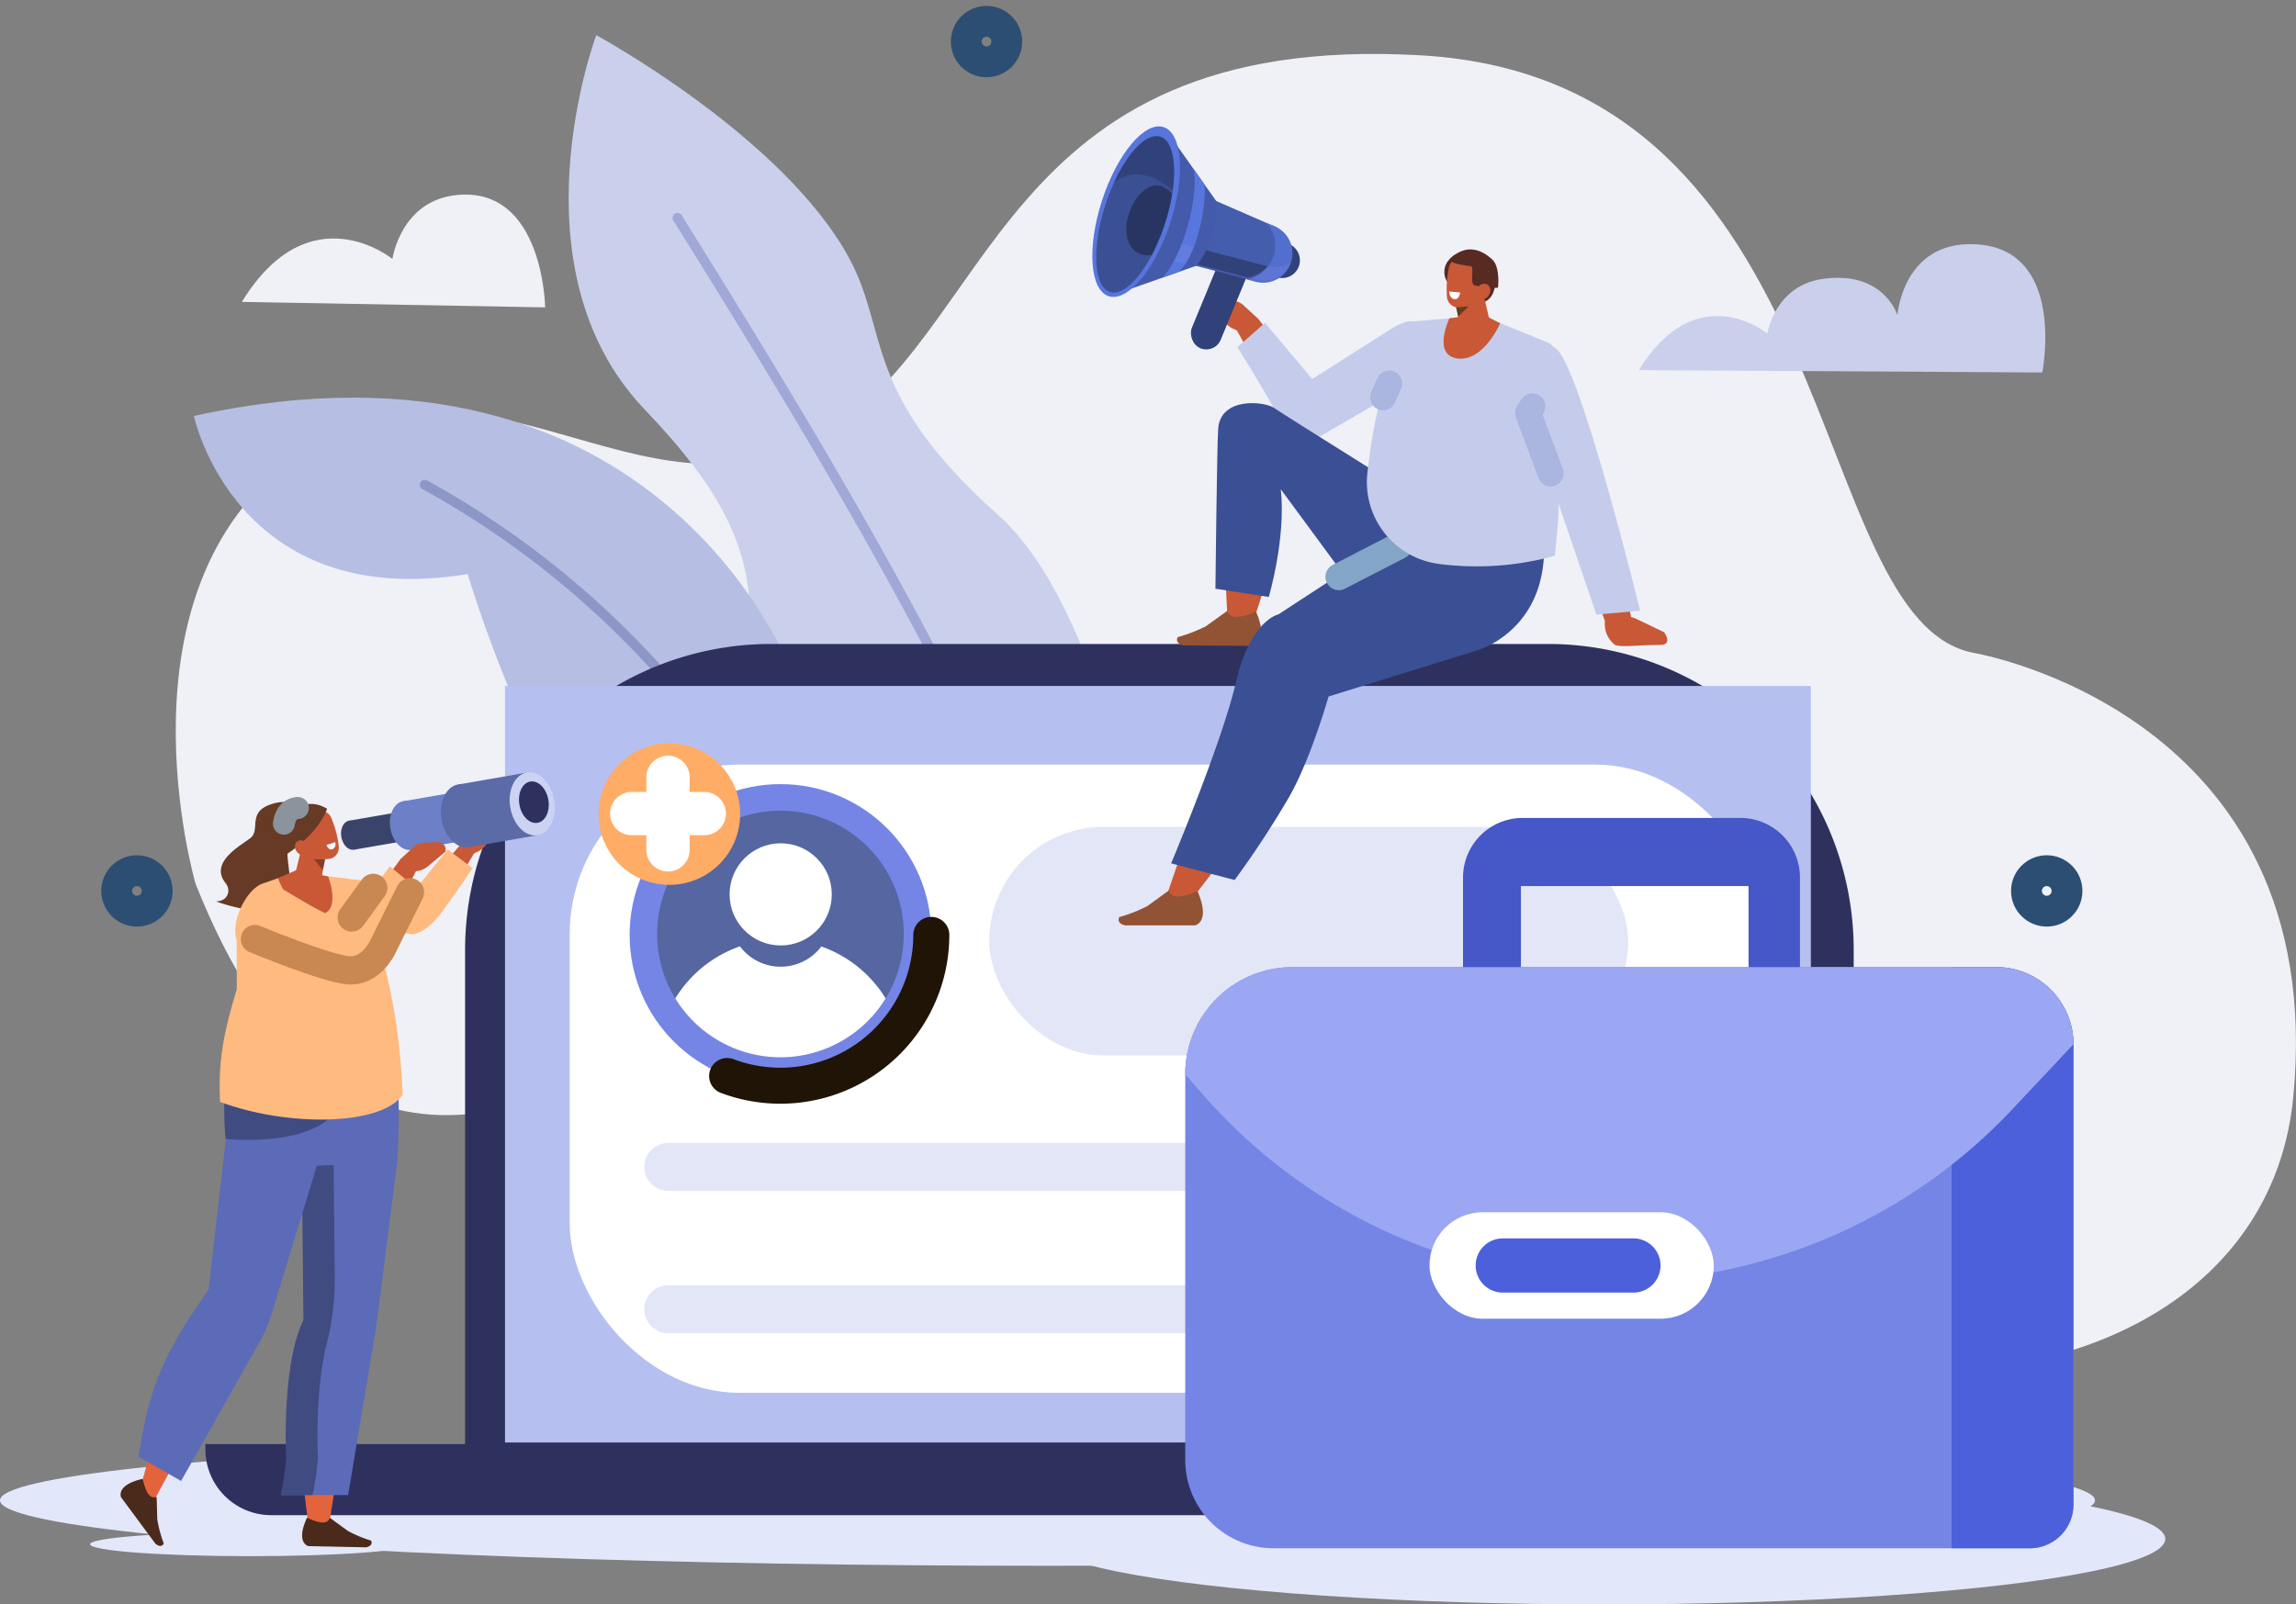 <svg xmlns="http://www.w3.org/2000/svg" width="318.059" height="222.317" viewBox="0 0 318.059 222.317">
  <rect x="0" y="0" width="318.059" height="222.317" fill="#808080" stroke="none"/>
  <g id="Group_42588" data-name="Group 42588" transform="translate(-2112.861 -338.568)">
    <path id="Path_97200" data-name="Path 97200" d="M2270.628,487.813s-11.953-40.79,13.936-59.2,47.405,10.8,72.191-2.693,24.323-56.36,83.6-52.936,52.915,78.34,76.618,82.811c0,0,49.258,8.266,44.249,61.419s-102.644,54.468-137.57-18.6S2308.977,584.072,2270.628,487.813Z" transform="translate(-130.666 -26.749)" fill="#eff1f7"/>
    <path id="Path_97201" data-name="Path 97201" d="M2653.219,387.091c5.613,10.335,1.675,18.673,20.626,35.593,7.213,6.44,12.416,18.648,16.1,31.3l-14.008,36.345c-17.782-12.415-37.812-37.528-36.6-50.011,1.215-12.546-4.132-21.427-14.445-32.241-18.76-19.67-6.692-51.853-6.692-51.853S2644.072,370.249,2653.219,387.091Z" transform="translate(-422.743 -12.784)" fill="#cad0eb"/>
    <path id="Path_97202" data-name="Path 97202" d="M2706.392,513.225a.681.681,0,0,1,.938.217c18.956,30.363,35.591,58.048,50.117,90.75l-.694,1.8c-14.627-33.179-31.414-61.133-50.578-91.831A.68.68,0,0,1,2706.392,513.225Z" transform="translate(-500.04 -145.039)" fill="#9fa8d6"/>
    <path id="Path_97203" data-name="Path 97203" d="M2366.716,714.137c3.536,6.876,6.812,18.483,9.455,30.126l-8.88,33.968c-32.048-30.927-45.49-77.775-45.49-77.775-32.175,5.3-37.933-21.909-37.933-21.909C2348.538,664.381,2366.716,714.137,2366.716,714.137Z" transform="translate(-144.149 -282.343)" fill="#b6bee3"/>
    <path id="Path_97204" data-name="Path 97204" d="M2484.28,748.661a124.837,124.837,0,0,1,33.282,26.654c8.957,10.25,15.266,21.322,18.754,32.91q1.073,3.567,1.786,7.2l-1.168,1.521c-3.126-17.253-11.852-30.946-20.369-40.7a123.408,123.408,0,0,0-32.9-26.367.681.681,0,1,1,.614-1.215Z" transform="translate(-312.25 -343.522)" fill="#8d97c7"/>
    <ellipse id="Ellipse_165" data-name="Ellipse 165" cx="145.106" cy="9.071" rx="145.106" ry="9.071" transform="translate(2112.861 537.393)" fill="#e3e7fa"/>
    <ellipse id="Ellipse_166" data-name="Ellipse 166" cx="77.758" cy="9.071" rx="77.758" ry="9.071" transform="translate(2257.298 542.743)" fill="#e3e7fa"/>
    <path id="Path_97205" data-name="Path 97205" d="M2513.2,1609.05h-210.1a9.125,9.125,0,0,1-9.125-9.125v-.73H2522.32v.73A9.125,9.125,0,0,1,2513.2,1609.05Z" transform="translate(-152.661 -1060.531)" fill="#2e315e"/>
    <path id="Path_97206" data-name="Path 97206" d="M2326.183,511.735l42.013.763s-.229-16.722-12.2-15.573c-7.813.75-8.957,8.86-8.957,8.86S2335.588,496.42,2326.183,511.735Z" transform="translate(-179.818 -131.338)" fill="#eff1f7" fill-rule="evenodd"/>
    <path id="Path_97207" data-name="Path 97207" d="M3558.324,558.05l55.886.323s3.443-17.27-9.41-17.772c-9.936-.388-10.654,9.831-10.654,9.831s-1.893-6.238-10.377-5.02c-6.63.952-7.644,7.561-7.644,7.561S3566.35,544.98,3558.324,558.05Z" transform="translate(-1218.436 -168.193)" fill="#cad0eb" fill-rule="evenodd"/>
    <circle id="Ellipse_167" data-name="Ellipse 167" cx="2.806" cy="2.806" r="2.806" transform="translate(2393.585 459.214)" fill="none" stroke="#2d4e73" stroke-linecap="round" stroke-miterlimit="10" stroke-width="4.273"/>
    <circle id="Ellipse_168" data-name="Ellipse 168" cx="2.806" cy="2.806" r="2.806" transform="translate(2246.25 342.084) rotate(-10.527)" fill="none" stroke="#2d4e73" stroke-linecap="round" stroke-miterlimit="10" stroke-width="4.273"/>
    <circle id="Ellipse_169" data-name="Ellipse 169" cx="2.806" cy="2.806" r="2.806" transform="translate(2129.026 459.214)" fill="none" stroke="#2d4e73" stroke-linecap="round" stroke-miterlimit="10" stroke-width="4.273"/>
    <path id="Rectangle_38291" data-name="Rectangle 38291" d="M42.38,0h107.6a42.38,42.38,0,0,1,42.38,42.38V111.81a0,0,0,0,1,0,0H0a0,0,0,0,1,0,0V42.38A42.38,42.38,0,0,1,42.38,0Z" transform="translate(2177.29 427.799)" fill="#2e315e"/>
    <rect id="Rectangle_38292" data-name="Rectangle 38292" width="180.895" height="104.827" transform="translate(2182.819 433.619)" fill="#b6c0f0"/>
    <g id="Group_42582" data-name="Group 42582" transform="translate(2125.341 445.093)">
      <path id="Path_97208" data-name="Path 97208" d="M2508.591,1068.258s-2.854,4.806-2.968,4.806-1.593-2.7-1.593-2.7l2.768-3.289Z" transform="translate(-2455.073 -1057.076)" fill="#c95836"/>
      <path id="Path_97209" data-name="Path 97209" d="M2305.09,1045.292a1.612,1.612,0,0,0-.37-1.263c-2.315-2.91,2.173-5.224,3.468-6.26,1.352-1.081-.386-3.437,2.549-4.557s3.966.4,4.106.348c.206-.077-.244,2.9-.244,2.9s-1.465.541-1.313,3.514,1,4.487-.734,6.9-9.152-.3-9.152-.3C2304.611,1046.51,2304.992,1045.862,2305.09,1045.292Z" transform="translate(-2285.954 -1028.188)" fill="#663a24" fill-rule="evenodd"/>
      <ellipse id="Ellipse_170" data-name="Ellipse 170" cx="22.164" cy="1.651" rx="22.164" ry="1.651" transform="translate(0 105.804)" fill="#e3e7fa"/>
      <path id="Path_97210" data-name="Path 97210" d="M2378.062,1372.988s-3-20.055.874-27.99l-2.115-27.206,12.68.874-8.545,54.48Z" transform="translate(-2347.844 -1268.418)" fill="#e3633d" fill-rule="evenodd"/>
      <path id="Path_97211" data-name="Path 97211" d="M2383.128,1664.207l2.517,1.833a17.259,17.259,0,0,0,3.2,1.333h0c.269.563-.257.859-.7.933l-7.967-.167s-1.84-.382-.208-3.928C2381.412,1664.851,2382.751,1665.31,2383.128,1664.207Z" transform="translate(-2349.923 -1560.425)" fill="#4a2a1a" fill-rule="evenodd"/>
      <path id="Path_97212" data-name="Path 97212" d="M2376.916,1346.564l-2.933,23.04-3.859,23.1h-9.28a32.629,32.629,0,0,0,.764-5.29c-.1-1.275-.44-13.361,2.389-18.922l-.225-22.646Z" transform="translate(-2334.376 -1292.065)" fill="#5b6bb8" fill-rule="evenodd"/>
      <path id="Path_97213" data-name="Path 97213" d="M2363.58,1368.49l-.224-22.646,4.4.241.164,16.583a36.764,36.764,0,0,1-1.155,9.247c-1.505,6.034-1.261,14.444-1.177,15.5a32.607,32.607,0,0,1-.764,5.29h-4.4a32.629,32.629,0,0,0,.764-5.29C2361.089,1386.137,2360.751,1374.051,2363.58,1368.49Z" transform="translate(-2334.025 -1292.065)" fill="#404b82" fill-rule="evenodd"/>
      <path id="Path_97214" data-name="Path 97214" d="M2250.707,1486.964l-11.738,21.786c-2.279.825-2.423-.5-1.78-2.618,2.693-9.187,1.512-14.8,9.091-22.987Z" transform="translate(-2229.863 -1407.801)" fill="#e3633d" fill-rule="evenodd"/>
      <path id="Path_97215" data-name="Path 97215" d="M2260.559,1325.764l-6.923,22.69a20.813,20.813,0,0,1-1.435,3.572l-11.168,19.774-5.878-3.379c1.468-9.461,3.247-14.021,9.69-23.133l2.512-21.93,6,.241Z" transform="translate(-2228.429 -1273.109)" fill="#5b6bb8" fill-rule="evenodd"/>
      <path id="Path_97216" data-name="Path 97216" d="M2224.209,1632.384l.088,3.113a17.273,17.273,0,0,0,.9,3.343h0c-.281.557-.837.322-1.168.014l-4.74-6.406s-.823-1.689,2.981-2.567C2222.65,1631.419,2223.1,1632.759,2224.209,1632.384Z" transform="translate(-2214.99 -1531.49)" fill="#4a2a1a" fill-rule="evenodd"/>
      <path id="Path_97217" data-name="Path 97217" d="M2518.817,1048.116l.945-2.325a2.1,2.1,0,0,1,.985-1.075l1.807-.927a1.014,1.014,0,0,1,1.47.786h0l-1.353,2.855a3.155,3.155,0,0,1-1.564,1.48l-1.178.536Z" transform="translate(-2467.538 -1037.355)" fill="#c95836"/>
      <path id="Path_97218" data-name="Path 97218" d="M2317.037,1231.949l17.332,1.32c2.819,1.035,1.693,17.288,1.693,17.288l-11.4.528c-5.295-.111-11.557,4.042-12.216-4.78C2311.7,1236.221,2317.037,1231.949,2317.037,1231.949Z" transform="translate(-2293.522 -1196.058)" fill="#5b6bb8" fill-rule="evenodd"/>
      <path id="Path_97219" data-name="Path 97219" d="M2310.858,1302.464s11.5,1.238,15.243-3.812l-15.417-1.324A45.126,45.126,0,0,0,2310.858,1302.464Z" transform="translate(-2292.089 -1251.17)" fill="#404b82" fill-rule="evenodd"/>
      <path id="Path_97220" data-name="Path 97220" d="M2324.517,1096.49l-6.365-.745-1.746.069-4.114,1.435c-2.234,1.105-4.181,5.375-3.327,7.725l.015,6.8c-1.725,5.726-2.615,9.741-2.315,15.635,9.405,3.493,22.334,3.322,25.3-.993C2331.465,1114.616,2329.1,1104.083,2324.517,1096.49Z" transform="translate(-2288.657 -1081.247)" fill="#ffba80" fill-rule="evenodd"/>
      <path id="Path_97221" data-name="Path 97221" d="M2377.424,1062.988s-.333,2.505-.61,4.581a1.54,1.54,0,0,1-.949,1.228,1.515,1.515,0,0,1-1.525-.234l-.407-.333a1.991,1.991,0,0,1-.672-2l1.29-5.374,2.873,2.138Z" transform="translate(-2344.797 -1051.832)" fill="#c95836" fill-rule="evenodd"/>
      <path id="Path_97222" data-name="Path 97222" d="M2391.268,1083.241l-.315,1.488-1.244-1.487Z" transform="translate(-2358.707 -1070.706)" fill="#873b24" fill-rule="evenodd"/>
      <path id="Path_97223" data-name="Path 97223" d="M2364.968,1093.614s2.086,5.163-1.458,5.39-5.484-5.139-5.484-5.139l2.588-1.15Z" transform="translate(-2332.001 -1078.692)" fill="#c95836"/>
      <path id="Path_97224" data-name="Path 97224" d="M2373.268,1043.434a1.34,1.34,0,0,1,.828-1.7l2.415-.824a1.413,1.413,0,0,1,1.684.842,14.507,14.507,0,0,1,1.022,3.818,1.624,1.624,0,0,1-.921,1.79c-.741.253-3.2.3-3.865-.97a19.5,19.5,0,0,1-1.162-2.957Z" transform="translate(-2344.789 -1034.969)" fill="#c95836" fill-rule="evenodd"/>
      <path id="Path_97225" data-name="Path 97225" d="M2360.441,1041.45s.018-3.8.926-5.038c1.219-1.662,3.052-2.771,5.5-1.325,0,0-.866,3.081-5.5,6.248Z" transform="translate(-2334.036 -1029.552)" fill="#663a24" fill-rule="evenodd"/>
      <ellipse id="Ellipse_171" data-name="Ellipse 171" cx="0.905" cy="1.099" rx="0.905" ry="1.099" transform="matrix(0.796, -0.605, 0.605, 0.796, 27.965, 10.62)" fill="#c95836"/>
      <path id="Path_97226" data-name="Path 97226" d="M2402.073,1068.2l-1.213.387s.286.83.848.574S2402.073,1068.2,2402.073,1068.2Z" transform="translate(-2368.107 -1058.026)" fill="#fff" fill-rule="evenodd"/>
      <path id="Path_97227" data-name="Path 97227" d="M2427.82,1077.222l-3.44-2.592-4.044,5-9.707-.909a3.636,3.636,0,0,0-1.732.3c-.7.384,5.99,6.6,5.99,6.6l4.547.767s1.834.07,4.213-3.186S2427.82,1077.222,2427.82,1077.222Z" transform="translate(-2374.839 -1063.448)" fill="#ffba80" fill-rule="evenodd"/>
      <line id="Line_1031" data-name="Line 1031" x1="1.506" y1="3.736" transform="translate(38.473 21.079)" fill="none" stroke="#8b939c" stroke-linecap="round" stroke-linejoin="round" stroke-width="3.041"/>
      <path id="Path_97228" data-name="Path 97228" d="M2365.213,1038.035s-1.612-.1-1.939,2.177" transform="translate(-2336.424 -1032.6)" fill="none" stroke="#8b939c" stroke-linecap="round" stroke-linejoin="round" stroke-width="3.041" fill-rule="evenodd"/>
      <g id="Group_42581" data-name="Group 42581" transform="translate(34.456 0)">
        <rect id="Rectangle_38293" data-name="Rectangle 38293" width="9.186" height="4.076" transform="translate(11.152 9.645) rotate(170.166)" fill="#3a446b"/>
        <ellipse id="Ellipse_172" data-name="Ellipse 172" cx="1.425" cy="2.038" rx="1.425" ry="2.038" transform="translate(0 7.442) rotate(-9.831)" fill="#3a446b"/>
        <rect id="Rectangle_38294" data-name="Rectangle 38294" width="15.411" height="6.837" transform="matrix(-0.985, 0.171, -0.171, -0.985, 25.268, 8.6)" fill="#6c7fc7"/>
        <ellipse id="Ellipse_173" data-name="Ellipse 173" cx="2.391" cy="3.419" rx="2.391" ry="3.419" transform="translate(6.56 4.903) rotate(-9.835)" fill="#6c7fc7"/>
        <rect id="Rectangle_38295" data-name="Rectangle 38295" width="9.665" height="8.809" transform="matrix(-0.985, 0.171, -0.171, -0.985, 27.543, 9.206)" fill="#5b6ba8"/>
        <ellipse id="Ellipse_174" data-name="Ellipse 174" cx="3.081" cy="4.405" rx="3.081" ry="4.405" transform="translate(23.003 1.052) rotate(-9.834)" fill="#cbd2f2"/>
        <path id="Path_97229" data-name="Path 97229" d="M2570.669,1017.8c.274,1.58,1.392,2.7,2.5,2.513s1.779-1.627,1.5-3.207-1.391-2.7-2.5-2.513S2570.395,1016.22,2570.669,1017.8Z" transform="translate(-2545.65 -1012.823)" fill="#2e315e"/>
        <ellipse id="Ellipse_175" data-name="Ellipse 175" cx="3.081" cy="4.405" rx="3.081" ry="4.405" transform="translate(13.48 2.703) rotate(-9.834)" fill="#5b6ba8"/>
      </g>
      <path id="Path_97230" data-name="Path 97230" d="M2404.554,1096.895a4.505,4.505,0,0,0,6.276-1.038l6.234-12.325-2.866-.249-6.115,8.391Z" transform="translate(-2371.221 -1070.742)" fill="#c95836" fill-rule="evenodd"/>
      <path id="Path_97231" data-name="Path 97231" d="M2465.958,1070.567l1.837-1.719a2.1,2.1,0,0,1,1.348-.565l2.035-.085a1.016,1.016,0,0,1,1.007,1.333h0l-2.431,2.03a3.163,3.163,0,0,1-2.045.69l-1.3-.007Z" transform="translate(-2422.981 -1058.026)" fill="#c95836"/>
      <path id="Path_97232" data-name="Path 97232" d="M2353.851,1092.18l-3.26-2.68-5.513,7.406c-2.082.69-9.645-4.694-10.419-4.793-1.473-.188-4.806,1.995-3.563,4.188s4,5.828,4,5.828l9.788,1.781s3.051.235,4.933-3.63S2353.851,1092.18,2353.851,1092.18Z" transform="translate(-2309.071 -1075.983)" fill="#ffba80" fill-rule="evenodd"/>
      <path id="Path_97233" data-name="Path 97233" d="M2359.175,1112.374l-3.839,7.705s-1.56,3.332-4.66,3.113-12.981-4.336-12.981-4.336" transform="translate(-2314.862 -1095.264)" fill="none" stroke="#c98851" stroke-linecap="round" stroke-linejoin="round" stroke-width="3.913" fill-rule="evenodd"/>
      <line id="Line_1032" data-name="Line 1032" x1="2.983" y2="4.108" transform="translate(36.243 16.499)" fill="none" stroke="#c98851" stroke-linecap="round" stroke-linejoin="round" stroke-width="3.913"/>
    </g>
    <rect id="Rectangle_38296" data-name="Rectangle 38296" width="165.593" height="87.052" rx="23.481" transform="translate(2191.781 444.513)" fill="#fff"/>
    <g id="Group_42583" data-name="Group 42583" transform="translate(2196.815 443.824)">
      <circle id="Ellipse_176" data-name="Ellipse 176" cx="20.895" cy="20.895" r="20.895" transform="translate(3.267 3.396)" fill="#7585e6"/>
      <path id="Path_97234" data-name="Path 97234" d="M2782.475,1150.024a20.909,20.909,0,0,1-28.284,19.551" transform="translate(-2737.417 -1125.733)" fill="none" stroke="#1f1406" stroke-linecap="round" stroke-linejoin="round" stroke-width="4.991"/>
      <circle id="Ellipse_177" data-name="Ellipse 177" cx="17.085" cy="17.085" r="17.085" transform="translate(0 24.162) rotate(-45)" fill="#5566a1"/>
      <circle id="Ellipse_178" data-name="Ellipse 178" cx="7.078" cy="7.078" r="7.078" transform="translate(17.115 11.597)" fill="#fff"/>
      <path id="Path_97235" data-name="Path 97235" d="M2728.691,1160.1a7.058,7.058,0,0,1-11.277-.018,17.136,17.136,0,0,0-8.956,7.214,17.087,17.087,0,0,0,29.142,0A17.136,17.136,0,0,0,2728.691,1160.1Z" transform="translate(-2698.867 -1134.207)" fill="#fff"/>
    </g>
    <rect id="Rectangle_38297" data-name="Rectangle 38297" width="88.511" height="31.671" rx="15.836" transform="translate(2249.897 453.145)" fill="#e3e6f7"/>
    <path id="Path_97236" data-name="Path 97236" d="M2766.329,1340.186h-81.864a3.333,3.333,0,0,1-3.323-3.323h0a3.333,3.333,0,0,1,3.323-3.323h81.864a3.333,3.333,0,0,1,3.323,3.323h0A3.333,3.333,0,0,1,2766.329,1340.186Z" transform="translate(-479.026 -836.6)" fill="#e3e6f7"/>
    <path id="Path_97237" data-name="Path 97237" d="M2766.329,1465.684h-81.864a3.333,3.333,0,0,1-3.323-3.323h0a3.333,3.333,0,0,1,3.323-3.323h81.864a3.333,3.333,0,0,1,3.323,3.323h0A3.333,3.333,0,0,1,2766.329,1465.684Z" transform="translate(-479.026 -942.387)" fill="#e3e6f7"/>
    <g id="Group_42586" data-name="Group 42586" transform="translate(2261.715 354.644)">
      <g id="Group_42585" data-name="Group 42585" transform="translate(0 0)">
        <path id="Path_97238" data-name="Path 97238" d="M3210.4,615.639c-3.4-4.019-4.506-5.713-7.827-9.827l-3.624.391c5.427,9.253,5.541,12.971,9.461,15.318C3213,619.958,3210.971,616.741,3210.4,615.639Z" transform="translate(-3177.217 -577.815)" fill="#c95836"/>
        <path id="Path_97239" data-name="Path 97239" d="M3186.321,592.752l-1.957-1.8a2.218,2.218,0,0,0-1.428-.582l-2.148-.068a1.072,1.072,0,0,0-1.049,1.417h0l2.586,2.117a3.338,3.338,0,0,0,2.166.707l1.369-.021Z" transform="translate(-3160.979 -564.744)" fill="#c95836"/>
        <path id="Path_97240" data-name="Path 97240" d="M3204.211,612.168l3.836-3.366,6.527,7.783,11.246-7.139a6.758,6.758,0,0,1,2.274-.874c1.063-.124-2.594,10.244-2.594,10.244l-9.333,5.429s-3.769,2.3-5.668-1.379S3204.211,612.168,3204.211,612.168Z" transform="translate(-3181.656 -580.141)" fill="#c5cceb" fill-rule="evenodd"/>
        <g id="Group_42584" data-name="Group 42584">
          <path id="Path_97241" data-name="Path 97241" d="M3236.952,539.09l-.436-.176a2.836,2.836,0,0,1,.549,2.729h0a2.838,2.838,0,0,1-2.278,1.93l.65.181a2.452,2.452,0,0,0,3.089-1.575h0A2.452,2.452,0,0,0,3236.952,539.09Z" transform="translate(-3207.429 -521.424)" fill="#31417a"/>
          <rect id="Rectangle_38298" data-name="Rectangle 38298" width="4.326" height="13.732" rx="2.163" transform="matrix(-0.925, -0.381, 0.381, -0.925, 19.428, 33)" fill="#31417a"/>
          <path id="Path_97242" data-name="Path 97242" d="M3157.1,506.909l9.405,2.45a4.077,4.077,0,0,0,5.137-2.619h0a4.077,4.077,0,0,0-2.619-5.137l-9.258-4.032A75.508,75.508,0,0,0,3157.1,506.909Z" transform="translate(-3141.939 -486.576)" fill="#455dad"/>
          <path id="Path_97243" data-name="Path 97243" d="M3169.936,546.026l-9.264-2.413a3.9,3.9,0,0,1-1.267,1.943l9.337,2.432a4.077,4.077,0,0,0,4.994-2.244A5.022,5.022,0,0,1,3169.936,546.026Z" transform="translate(-3143.886 -525.385)" fill="#31417a"/>
          <path id="Path_97244" data-name="Path 97244" d="M3215.553,522.424l-.725-.292a4.716,4.716,0,0,1,.913,4.538h0a4.718,4.718,0,0,1-3.788,3.209l1.082.3a4.077,4.077,0,0,0,5.137-2.619h0A4.077,4.077,0,0,0,3215.553,522.424Z" transform="translate(-3188.182 -507.278)" fill="#526ecf"/>
          <path id="Path_97245" data-name="Path 97245" d="M3098.047,438.492l6.994,9.9a14.236,14.236,0,0,1-2.656,8.934l-11.8,4.151a.39.39,0,0,1-.526-.478l7.282-22.427A.39.39,0,0,1,3098.047,438.492Z" transform="translate(-3085.416 -436.613)" fill="#445bab"/>
          <ellipse id="Ellipse_179" data-name="Ellipse 179" cx="12.317" cy="4.974" rx="12.317" ry="4.974" transform="translate(0 23.431) rotate(-72.012)" fill="#5775db"/>
          <ellipse id="Ellipse_180" data-name="Ellipse 180" cx="11.306" cy="4.323" rx="11.306" ry="4.323" transform="translate(0.788 23.048) rotate(-72.012)" fill="#3b4f94"/>
          <path id="Path_97246" data-name="Path 97246" d="M3112.58,489.845a3.537,3.537,0,0,0-1.5-1.044c-1.514-.626-3.525,1.071-4.425,3.614s-.305,4.869,1.167,5.592a2.576,2.576,0,0,0,1.943.288,27.087,27.087,0,0,0,1.937-4.724A28.2,28.2,0,0,0,3112.58,489.845Z" transform="translate(-3099.061 -479.073)" fill="#283563"/>
          <path id="Path_97247" data-name="Path 97247" d="M3101.869,445.428c-1.854-.6-4.463,2.1-6.407,6.34,1.846-1.4,4.551-1.961,8.121,1.068h0C3104.116,448.961,3103.518,445.963,3101.869,445.428Z" transform="translate(-3089.987 -442.551)" fill="#31417a"/>
          <path id="Path_97248" data-name="Path 97248" d="M3137.781,489.708c2.128-1.8,5.131-9.859,4.413-15.013l1.358,1.922c.565.8-.382,9.427-3.468,12.281Z" transform="translate(-3125.659 -467.292)" fill="#5877de"/>
          <path id="Path_97249" data-name="Path 97249" d="M3215.426,557.76a4.741,4.741,0,0,1-2.817,1.52l1.04.289.037.01a4.078,4.078,0,0,0,4.994-2.244A5.024,5.024,0,0,1,3215.426,557.76Z" transform="translate(-3188.735 -536.952)" fill="#8b92e3" opacity="0.21" style="mix-blend-mode: multiply;isolation: isolate"/>
          <path id="Path_97250" data-name="Path 97250" d="M3149.859,543.121a12.274,12.274,0,0,0,1.123-2.258l-1.678-.433a22.443,22.443,0,0,1-1.084,2.4Z" transform="translate(-3134.459 -522.702)" fill="#8b92e3" opacity="0.21" style="mix-blend-mode: multiply;isolation: isolate"/>
        </g>
      </g>
      <path id="Path_97251" data-name="Path 97251" d="M3494.629,765.087s4.605-4.8,6.042-1.219l3.416,18.386-3.073.583-5.291-14.429Z" transform="translate(-3426.46 -709.926)" fill="#c95836" fill-rule="evenodd"/>
      <path id="Path_97252" data-name="Path 97252" d="M3529.472,872.7l.2.181c.593.327,2.587.156,4.328.071l2.319-.053c.883-.206.757-.931.206-1.744h0l-3.821-1.839a3.94,3.94,0,0,0-2.8-.2l-1.589.458-.012.4A3.58,3.58,0,0,0,3529.472,872.7Z" transform="translate(-3454.845 -799.621)" fill="#c95836"/>
      <path id="Path_97253" data-name="Path 97253" d="M3464.6,631.62c3.156.31,12,36.5,12,36.5l-6.065.533-9.369-27.522Z" transform="translate(-3398.253 -599.57)" fill="#c5cceb" fill-rule="evenodd"/>
      <circle id="Ellipse_181" data-name="Ellipse 181" cx="3.278" cy="3.278" r="3.278" transform="translate(20.935 47.115) rotate(-80.924)" fill="#324463"/>
      <path id="Path_97254" data-name="Path 97254" d="M3199.505,696.714s-3.523-.175-3.214,9.463c.169,5.281-3.9,16.216-3.9,16.216l-3.2-1.382-1.18-23.9c0-1.937,2.541-3.771,4.53-4.056l3.866,1.845Z" transform="translate(-3168.007 -651.355)" fill="#c95836" fill-rule="evenodd"/>
      <path id="Path_97255" data-name="Path 97255" d="M3157.937,864.081l-2.972,2.137a20.9,20.9,0,0,1-3.911,1.511h0c-.344.673.284,1.048.821,1.152l9.65.055s2.239-.4.378-4.749C3160.128,864.916,3158.358,865.428,3157.937,864.081Z" transform="translate(-3136.765 -795.52)" fill="#915334" fill-rule="evenodd"/>
      <path id="Path_97256" data-name="Path 97256" d="M3167.618,860.937s-4.333.257-9.051,12.859c-2.585,6.906-13.714,20.632-13.714,20.632l-3.054-.963,11.759-34.325a9.043,9.043,0,0,1,6.049-5.253l7.4-1.814Z" transform="translate(-3129.045 -785.398)" fill="#c95836" fill-rule="evenodd"/>
      <path id="Path_97257" data-name="Path 97257" d="M3106.374,1110.853l-2.96,2.153a20.919,20.919,0,0,1-3.9,1.532h0c-.34.674.289,1.046.828,1.148l9.651,0s2.238-.415.353-4.751C3108.57,1111.676,3106.8,1112.2,3106.374,1110.853Z" transform="translate(-3093.318 -1003.534)" fill="#915334" fill-rule="evenodd"/>
      <path id="Path_97258" data-name="Path 97258" d="M3197.421,782.318c-.774,10.2-9.166,12.572-9.166,12.572l-20.639,6.408s-2.369,8.42-5.407,13.833a133.449,133.449,0,0,1-7.6,11.594l-8.8-2.311s7.023-16.674,9.006-25.193,5.852-9.3,5.852-9.3l20.737-13.54S3198.192,772.168,3197.421,782.318Z" transform="translate(-3132.43 -720.861)" fill="#3b4f94" fill-rule="evenodd"/>
      <path id="Path_97259" data-name="Path 97259" d="M3184.862,706.585l7.39,1.145s2.4-8.094,1.669-14.92l9.944,13.505,12.8-9.9s-22.271-13.883-23.607-14.842-7.418-1.617-7.809,2.767C3185.079,686.28,3184.862,706.585,3184.862,706.585Z" transform="translate(-3165.346 -641.085)" fill="#3b4f94" fill-rule="evenodd"/>
      <path id="Path_97260" data-name="Path 97260" d="M3293.7,803.762l8.329-4.29.418-1.361" transform="translate(-3257.09 -739.911)" fill="none" stroke="#83a5c7" stroke-linecap="round" stroke-linejoin="round" stroke-width="3.708" fill-rule="evenodd"/>
      <path id="Path_97261" data-name="Path 97261" d="M3387.471,553.385a2.538,2.538,0,0,1,.278-3.743c2.013-2.017,2.539,2.5,2.474,2.566S3387.471,553.385,3387.471,553.385Z" transform="translate(-3335.547 -530.03)" fill="#572a22" fill-rule="evenodd"/>
      <path id="Path_97262" data-name="Path 97262" d="M3410.6,563.02s-.184,2.344-1.939,2.468-1.982-4.932-1.982-4.932Z" transform="translate(-3352.321 -539.667)" fill="#572a22" fill-rule="evenodd"/>
      <path id="Path_97263" data-name="Path 97263" d="M3396.847,573.594s.271,2.522.5,4.61a1.505,1.505,0,0,0,1.027,1.236,1.938,1.938,0,0,0,1.746-.236l.478-.335a1.951,1.951,0,0,0,.853-2.018l-1.234-5.41-3.364,2.153Z" transform="translate(-3344.036 -548.843)" fill="#c95836" fill-rule="evenodd"/>
      <path id="Path_97264" data-name="Path 97264" d="M3396.888,595.485l.319,1.406,1.456-1.406Z" transform="translate(-3344.07 -569.11)" fill="#633c1d" fill-rule="evenodd"/>
      <path id="Path_97265" data-name="Path 97265" d="M3394.324,555.471a1.345,1.345,0,0,0-1.133-1.521l-2.534-.362a1.418,1.418,0,0,0-1.5,1.144,14.545,14.545,0,0,0-.294,3.955,1.629,1.629,0,0,0,1.242,1.592c.777.111,3.209-.305,3.629-1.677a19.591,19.591,0,0,0,.594-3.132Z" transform="translate(-3337.285 -533.784)" fill="#c95836" fill-rule="evenodd"/>
      <path id="Path_97266" data-name="Path 97266" d="M3398.506,550.568s.337-2.851-.788-3.9c-1.513-1.411-3.526-2.161-5.67-.28,0,0-1.192.757,2.706,1.194.495.056-.168,2.434.462,2.628a10.058,10.058,0,0,0,3.29.359Z" transform="translate(-3339.846 -526.777)" fill="#572a22" fill-rule="evenodd"/>
      <path id="Path_97267" data-name="Path 97267" d="M3416.949,576.958a1.008,1.008,0,0,1-1.312.546,1.031,1.031,0,0,1-.287-1.406,1.008,1.008,0,0,1,1.312-.546A1.032,1.032,0,0,1,3416.949,576.958Z" transform="translate(-3359.506 -552.231)" fill="#c95836" fill-rule="evenodd"/>
      <path id="Path_97268" data-name="Path 97268" d="M3323.671,606.4l6.2-.522,5.319-.032,8.309,3.385c2.2,1.263,1.364,3.344.35,5.676l.182,7.7c1.39,5.921,1.1,10.217.429,16.181a40.8,40.8,0,0,1-16.123,1.113,11.447,11.447,0,0,1-9.82-12.742C3319.3,620.528,3320.293,615.685,3323.671,606.4Z" transform="translate(-3277.937 -577.846)" fill="#c5cceb" fill-rule="evenodd"/>
      <path id="Path_97269" data-name="Path 97269" d="M3386.867,602.62s-2.443,5.109,1.14,5.563,5.89-4.871,5.89-4.871l-2.555-1.331Z" transform="translate(-3334.938 -574.586)" fill="#c95836"/>
      <path id="Path_97270" data-name="Path 97270" d="M3463.707,693l-3.132-8.392.6-.886" transform="translate(-3397.755 -643.486)" fill="none" stroke="#aab5e0" stroke-linecap="round" stroke-linejoin="round" stroke-width="3.607" fill-rule="evenodd"/>
      <path id="Path_97271" data-name="Path 97271" d="M3332.742,665.466c.084-.277.85-1.912.85-1.912" transform="translate(-3289.999 -626.488)" fill="none" stroke="#aab5e0" stroke-linecap="round" stroke-linejoin="round" stroke-width="3.607" fill-rule="evenodd"/>
      <path id="Path_97272" data-name="Path 97272" d="M3391.045,582.377l1.51.139s-.106,1.069-.826.913S3391.045,582.377,3391.045,582.377Z" transform="translate(-3339.145 -558.061)" fill="#fff" fill-rule="evenodd"/>
    </g>
    <g id="Group_42587" data-name="Group 42587" transform="translate(2277.045 451.911)">
      <path id="Path_97273" data-name="Path 97273" d="M3170.441,1258.956H3275.2a6.058,6.058,0,0,0,6.058-6.057v-63.78a10.69,10.69,0,0,0-10.689-10.689h-97.511a14.846,14.846,0,0,0-14.846,14.847v53.447A12.233,12.233,0,0,0,3170.441,1258.956Z" transform="translate(-3158.208 -1157.763)" fill="#7585e6"/>
      <path id="Path_97274" data-name="Path 97274" d="M3449.9,1055.1v13.3h-7.126v-12.115h-31.534v12.115h-8.017v-13.3a8.254,8.254,0,0,1,8.255-8.255h30.168A8.255,8.255,0,0,1,3449.9,1055.1Z" transform="translate(-3364.738 -1046.849)" fill="#4657c7"/>
      <path id="Path_97275" data-name="Path 97275" d="M3840.387,1178.429H3834.2v80.527h10.817a6.057,6.057,0,0,0,6.058-6.057v-63.78A10.69,10.69,0,0,0,3840.387,1178.429Z" transform="translate(-3728.029 -1157.763)" fill="#4d60db"/>
      <path id="Path_97276" data-name="Path 97276" d="M3272.764,1198.151l8.491-9.033a10.69,10.69,0,0,0-10.69-10.689h-97.511a14.846,14.846,0,0,0-14.846,14.847l2.48,2.839A75.645,75.645,0,0,0,3272.764,1198.151Z" transform="translate(-3158.208 -1157.763)" fill="#9ba7f2"/>
      <rect id="Rectangle_38299" data-name="Rectangle 38299" width="39.388" height="14.754" rx="7.377" transform="translate(33.837 54.633)" fill="#fff"/>
      <path id="Path_97277" data-name="Path 97277" d="M3436.2,1425.265H3418.1a3.755,3.755,0,0,1-3.755-3.755h0a3.755,3.755,0,0,1,3.755-3.755H3436.2a3.755,3.755,0,0,1,3.755,3.755h0A3.755,3.755,0,0,1,3436.2,1425.265Z" transform="translate(-3374.111 -1359.5)" fill="#4d60db"/>
    </g>
    <circle id="Ellipse_182" data-name="Ellipse 182" cx="9.806" cy="9.806" r="9.806" transform="matrix(0.847, -0.532, 0.532, 0.847, 2192.062, 448.281)" fill="#ffac66"/>
    <line id="Line_1033" data-name="Line 1033" y2="10.054" transform="translate(2205.397 446.275)" fill="none" stroke="#fff" stroke-linecap="round" stroke-linejoin="round" stroke-width="6"/>
    <line id="Line_1034" data-name="Line 1034" x1="10.054" transform="translate(2200.37 451.302)" fill="none" stroke="#fff" stroke-linecap="round" stroke-linejoin="round" stroke-width="6"/>
  </g>
</svg>
